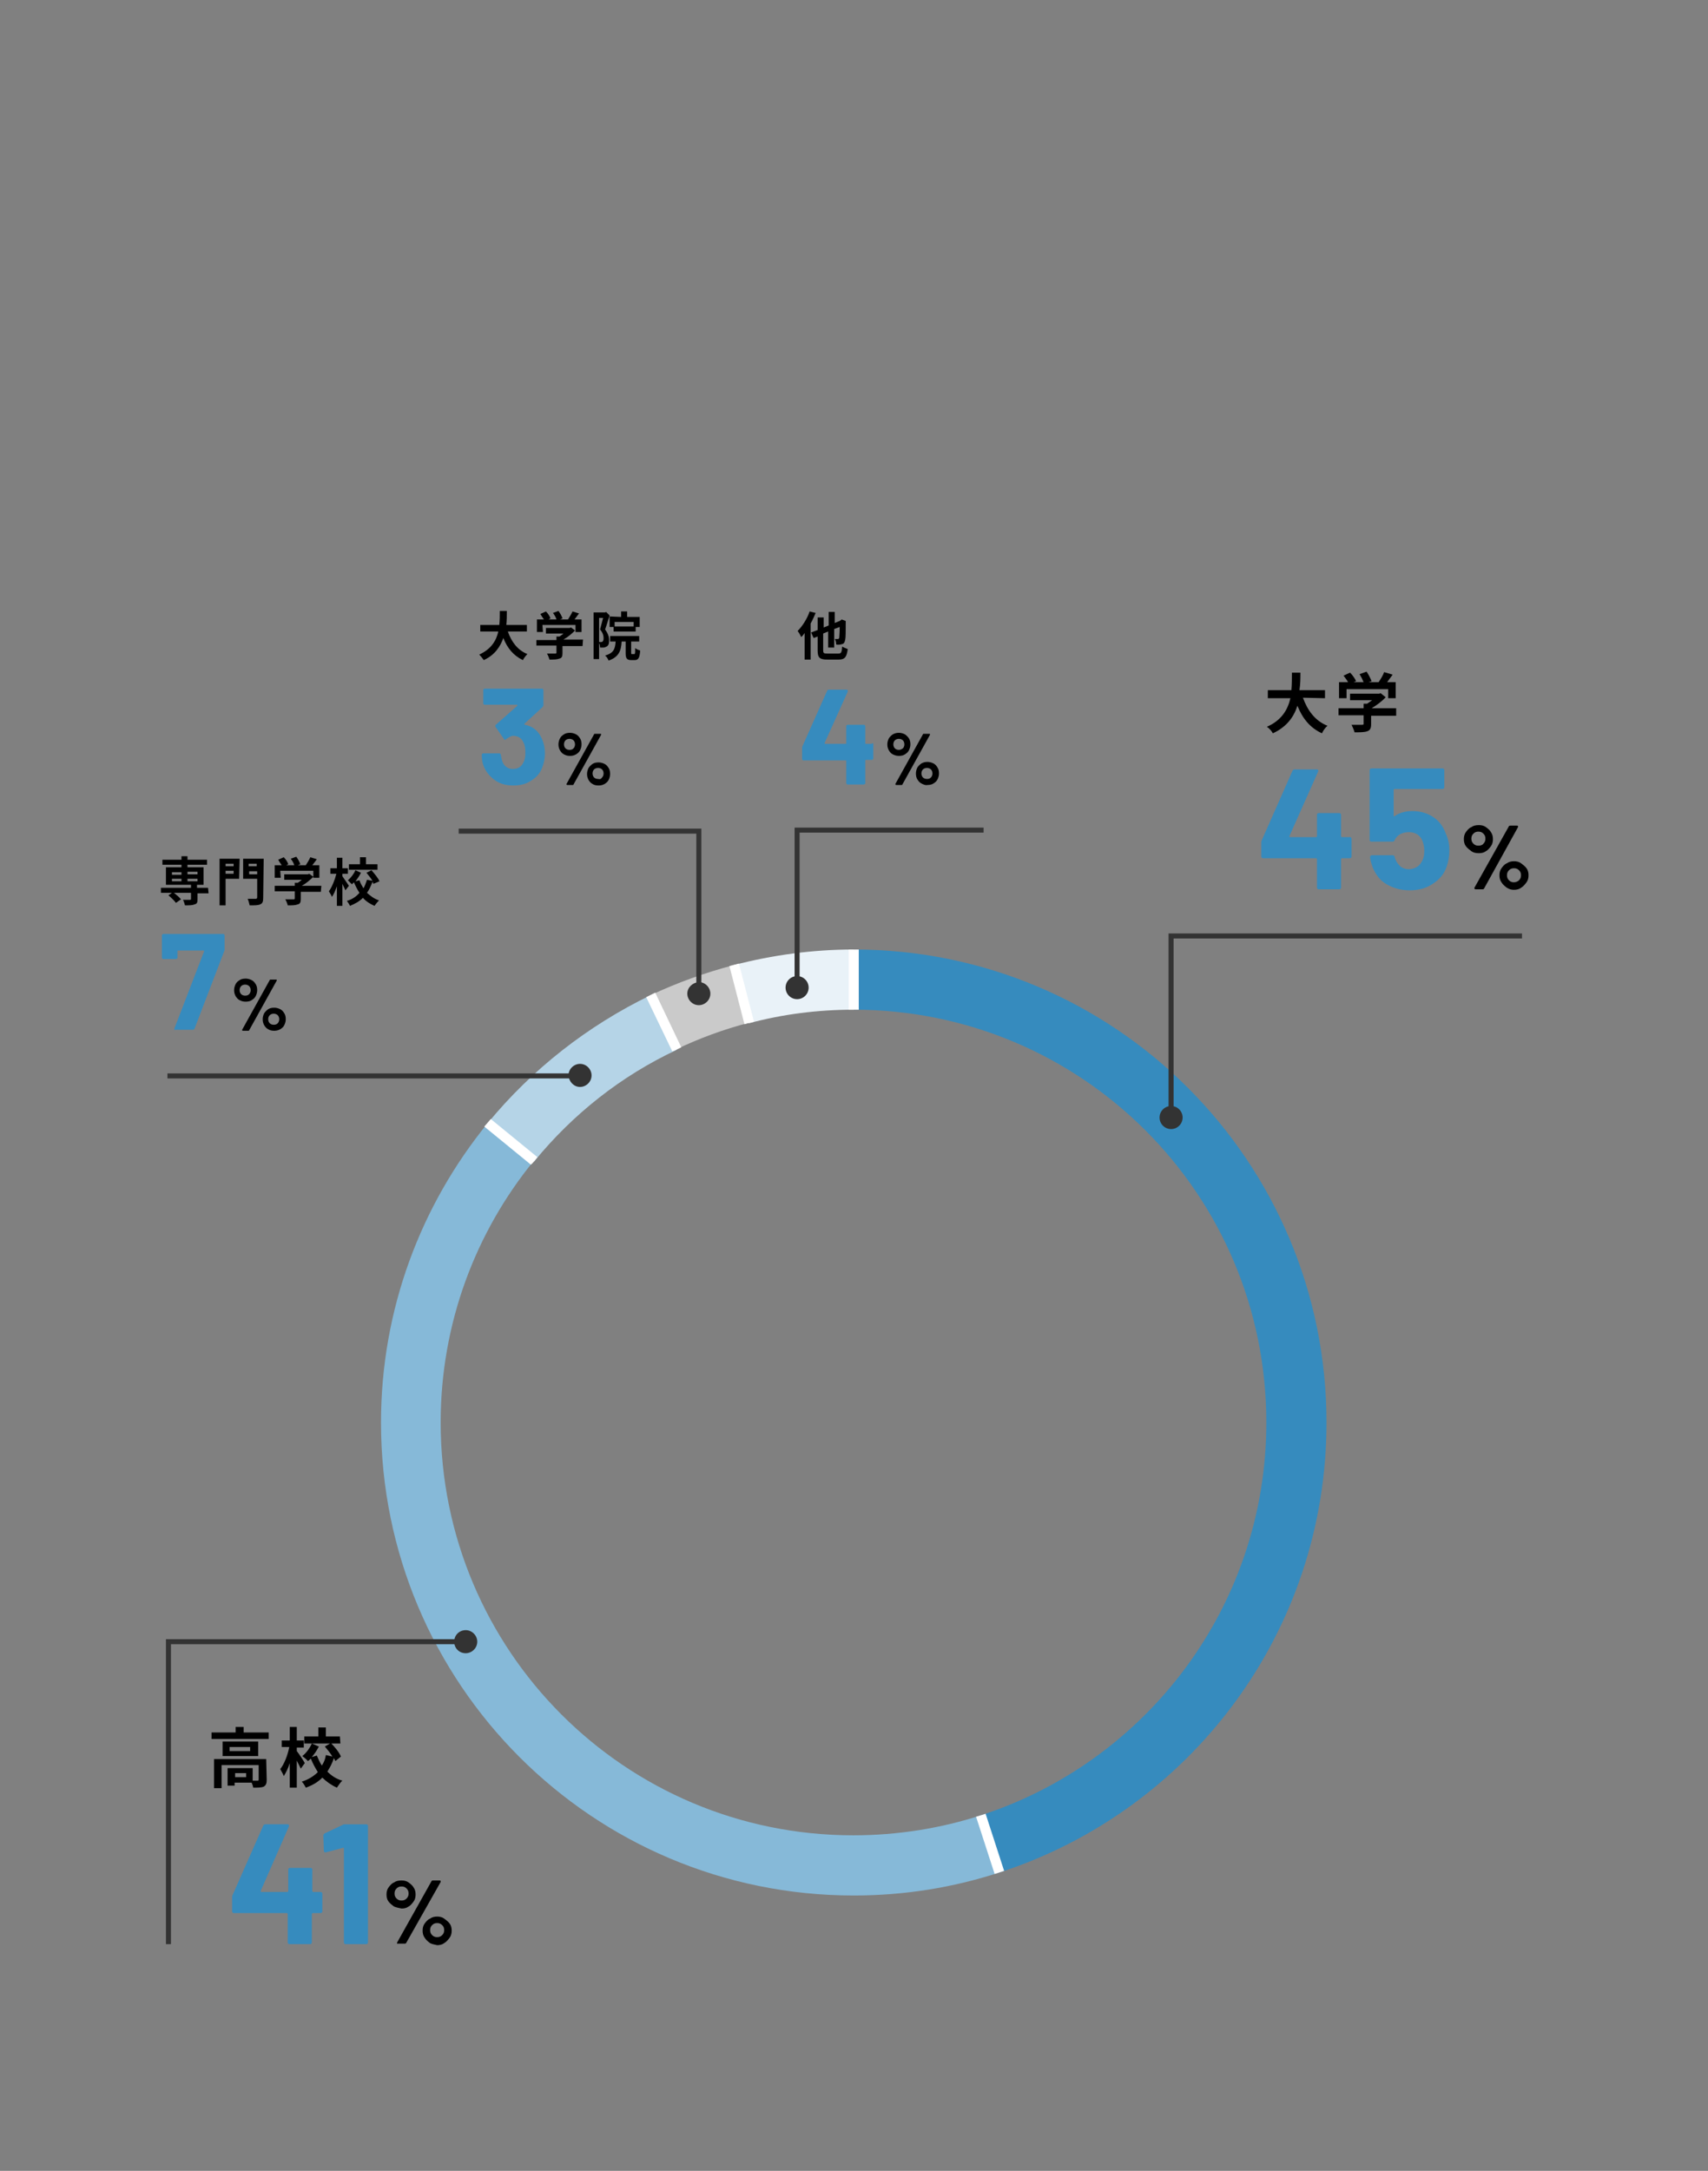 <?xml version="1.0" encoding="utf-8"?>
<!-- Generator: Adobe Illustrator 25.2.1, SVG Export Plug-In . SVG Version: 6.00 Build 0)  -->
<svg version="1.1" id="レイヤー_1" xmlns="http://www.w3.org/2000/svg" xmlns:xlink="http://www.w3.org/1999/xlink" x="0px"
	 y="0px" viewBox="0 0 340.7 432.8" style="enable-background:new 0 0 340.7 432.8;" xml:space="preserve">
<rect x="0" y="0" width="340.7" height="432.8" fill="#808080" stroke="none"/>
<style type="text/css">
	.st0{fill:#368BBE;}
	.st1{fill:#E9F2F8;}
	.st2{fill:#CACACA;}
	.st3{fill:#86B9D8;}
	.st4{fill:#B5D4E7;}
	.st5{fill:#FFFFFF;}
	.st6{fill:none;stroke:#333333;stroke-miterlimit:10;}
	.st7{fill:#333333;}
</style>
<g>
	<path class="st0" d="M170.3,189.3v12c45.5,0,82.3,36.8,82.3,82.3c0,36.6-23.9,67.6-56.9,78.3l3.7,11.4
		c37.9-12.3,65.2-47.8,65.2-89.7C264.6,231.5,222.4,189.3,170.3,189.3z"/>
	<path class="st1" d="M170.3,201.3v-12c-8.2,0-16.2,1.1-23.9,3.1l3,11.6C156.1,202.2,163.1,201.3,170.3,201.3z"/>
	<path class="st2" d="M149.4,203.9l-3-11.5c-5.7,1.5-11.3,3.5-16.6,6l5.1,10.8C139.5,207,144.4,205.2,149.4,203.9z"/>
	<path class="st3" d="M170.2,365.9c-45.5,0-82.3-36.8-82.3-82.3c0-19.8,7-38,18.6-52.2l-9.2-7.5C84,240.2,76,261,76,283.6
		c0,52.1,42.2,94.3,94.3,94.3c10.2,0,19.9-1.6,29.1-4.6l-3.7-11.4C187.7,364.5,179.1,365.9,170.2,365.9z"/>
	<path class="st4" d="M135,209.3l-5.2-10.9c-12.6,6.1-23.7,14.8-32.5,25.5l9.3,7.6C114.3,222.1,123.9,214.5,135,209.3z"/>
	<g>
		<path class="st5" d="M150.4,203.7l-3-11.6l-1.9,0.5l3,11.6C149.1,204,149.7,203.9,150.4,203.7z"/>
		<path class="st5" d="M170.3,201.3c0.3,0,0.7,0,1,0v-12h-2v12C169.6,201.3,170,201.3,170.3,201.3z"/>
		<path class="st5" d="M107.2,230.7l-9.3-7.6l-1.3,1.5l9.3,7.6C106.4,231.8,106.8,231.2,107.2,230.7z"/>
		<path class="st5" d="M194.7,362.2l3.7,11.4l1.9-0.6l-3.7-11.4C196,361.8,195.4,362,194.7,362.2z"/>
		<path class="st5" d="M135.9,208.8l-5.2-10.9l-1.8,0.9l5.2,10.8C134.7,209.4,135.3,209.1,135.9,208.8z"/>
	</g>
</g>
<g>
	<g>
		<g>
			<path d="M259.9,139.1c0.9,2.5,2.4,4.6,4.9,5.6c-0.4,0.3-0.9,1-1.1,1.5c-2.4-1.1-3.9-3-4.9-5.5c-0.7,2.2-2.1,4.2-4.9,5.5
				c-0.2-0.4-0.7-1-1.2-1.3c3-1.3,4.2-3.5,4.7-5.7h-4.5v-1.6h4.7c0.1-1.2,0.1-2.4,0.1-3.5h1.7c0,1.1,0,2.3-0.2,3.5h5.1v1.6
				L259.9,139.1z"/>
			<path d="M278.5,142.7h-5v1.7c0,0.8-0.2,1.2-0.8,1.4c-0.6,0.2-1.4,0.2-2.5,0.2c-0.1-0.4-0.4-1.1-0.6-1.5c0.8,0,1.8,0,2.1,0
				c0.3,0,0.3-0.1,0.3-0.2v-1.7h-5v-1.4h5v-0.9h0.7c0.3-0.2,0.7-0.5,1-0.7h-4.4v-1.3h5.8l0.3-0.1l1,0.8c-0.7,0.8-1.8,1.6-2.8,2.2
				h4.9V142.7z M268.6,139.2h-1.5V136h1.8c-0.2-0.4-0.6-0.9-0.9-1.3l1.3-0.6c0.5,0.5,1,1.2,1.2,1.7L270,136h2
				c-0.2-0.5-0.5-1.1-0.8-1.6l1.4-0.5c0.4,0.6,0.8,1.4,1,1.9L273,136h2c0.4-0.6,0.9-1.4,1.1-2l1.7,0.5c-0.4,0.5-0.7,1-1.1,1.5h1.7
				v3.2h-1.5v-1.8h-8.3L268.6,139.2z"/>
		</g>
	</g>
	<g>
		<g>
			<path class="st0" d="M269.5,167c0.1,0.1,0.1,0.2,0.1,0.3v3.4c0,0.1,0,0.2-0.1,0.3s-0.2,0.1-0.3,0.1h-1.5c-0.1,0-0.2,0.1-0.2,0.2
				v5.6c0,0.1,0,0.2-0.1,0.3s-0.2,0.1-0.3,0.1h-4c-0.1,0-0.2,0-0.3-0.1c-0.1-0.1-0.1-0.2-0.1-0.3v-5.6c0-0.1-0.1-0.2-0.2-0.2H252
				c-0.1,0-0.2,0-0.3-0.1s-0.1-0.2-0.1-0.3V168c0-0.1,0-0.3,0.1-0.5l6.1-13.8c0.1-0.2,0.2-0.3,0.5-0.3h4.3c0.2,0,0.3,0,0.3,0.1
				c0.1,0.1,0.1,0.2,0,0.4l-5.7,12.8v0.1l0.1,0.1h5.2c0.1,0,0.2-0.1,0.2-0.2v-4.2c0-0.1,0-0.2,0.1-0.3s0.2-0.1,0.3-0.1h4
				c0.1,0,0.2,0,0.3,0.1c0.1,0.1,0.1,0.2,0.1,0.3v4.2c0,0.1,0.1,0.2,0.2,0.2h1.5C269.3,166.8,269.4,166.9,269.5,167z"/>
			<path class="st0" d="M289.1,169.6c0,1.2-0.2,2.2-0.5,3.1c-0.5,1.5-1.4,2.6-2.8,3.5c-1.3,0.9-2.9,1.3-4.6,1.3s-3.2-0.4-4.6-1.2
				s-2.2-2-2.8-3.4c-0.2-0.6-0.4-1.2-0.5-1.9v-0.1c0-0.2,0.1-0.4,0.4-0.4h4.1c0.2,0,0.4,0.1,0.4,0.4c0,0.1,0.1,0.2,0.1,0.3
				s0.1,0.2,0.1,0.2c0.2,0.6,0.6,1,1,1.4c0.5,0.3,1,0.5,1.6,0.5s1.2-0.2,1.7-0.5s0.8-0.8,1.1-1.4c0.2-0.5,0.3-1,0.3-1.8
				c0-0.7-0.1-1.2-0.3-1.8c-0.2-0.6-0.5-1-1-1.4c-0.5-0.3-1-0.5-1.7-0.5c-0.6,0-1.2,0.1-1.8,0.4c-0.5,0.3-0.9,0.7-1.1,1.2
				c-0.1,0.2-0.2,0.3-0.4,0.3h-4.2c-0.1,0-0.2,0-0.3-0.1c-0.1-0.1-0.1-0.2-0.1-0.3v-13.8c0-0.1,0-0.2,0.1-0.3s0.2-0.1,0.3-0.1h14.1
				c0.1,0,0.2,0,0.3,0.1c0.1,0.1,0.1,0.2,0.1,0.3v3.3c0,0.1,0,0.2-0.1,0.3s-0.2,0.1-0.3,0.1h-9.5c-0.1,0-0.2,0.1-0.2,0.2v5.1
				c0,0.2,0.1,0.2,0.2,0.1c1-0.7,2.2-1,3.5-1c1.6,0,3,0.4,4.2,1.2s2,1.9,2.5,3.3C289,167.5,289.1,168.5,289.1,169.6z"/>
			<path d="M293.5,169.7c-0.4-0.3-0.8-0.6-1.1-1c-0.3-0.4-0.4-0.9-0.4-1.4s0.1-1,0.4-1.4s0.6-0.8,1.1-1c0.4-0.3,0.9-0.4,1.5-0.4
				c0.5,0,1,0.1,1.4,0.4c0.4,0.3,0.8,0.6,1,1c0.3,0.4,0.4,0.9,0.4,1.4s-0.1,1-0.4,1.4s-0.6,0.8-1,1c-0.4,0.3-0.9,0.4-1.4,0.4
				C294.4,170.1,293.9,170,293.5,169.7z M295.9,168.2c0.3-0.3,0.4-0.6,0.4-1s-0.1-0.7-0.4-1s-0.6-0.4-1-0.4s-0.7,0.1-1,0.4
				c-0.3,0.3-0.4,0.6-0.4,1s0.1,0.7,0.4,1s0.6,0.4,1,0.4C295.3,168.6,295.7,168.5,295.9,168.2z M294.1,177.2c0,0,0-0.1,0-0.2
				l6.9-12.3c0.1-0.1,0.2-0.1,0.3-0.1h1.3c0.1,0,0.1,0,0.2,0.1c0,0,0,0.1,0,0.2l-6.8,12.3c-0.1,0.1-0.2,0.1-0.3,0.1h-1.4
				C294.2,177.2,294.1,177.2,294.1,177.2z M300.6,177c-0.4-0.3-0.8-0.6-1.1-1.1c-0.3-0.4-0.4-0.9-0.4-1.4s0.1-1,0.4-1.4
				s0.6-0.8,1.1-1c0.4-0.3,0.9-0.4,1.4-0.4s1,0.1,1.4,0.4c0.4,0.3,0.8,0.6,1.1,1c0.3,0.4,0.4,0.9,0.4,1.4s-0.1,1-0.4,1.4
				s-0.6,0.8-1.1,1.1c-0.4,0.3-0.9,0.4-1.4,0.4S301.1,177.3,300.6,177z M303,175.5c0.3-0.3,0.4-0.6,0.4-1s-0.1-0.7-0.4-1
				s-0.6-0.4-1-0.4s-0.7,0.1-1,0.4s-0.4,0.6-0.4,1s0.1,0.7,0.4,1s0.6,0.4,1,0.4S302.8,175.7,303,175.5z"/>
		</g>
	</g>
</g>
<g>
	<g>
		<polyline class="st6" points="303.6,186.6 233.6,186.6 233.6,222.9 		"/>
		<g>
			<circle class="st7" cx="233.6" cy="222.8" r="2.3"/>
		</g>
	</g>
</g>
<g>
	<g>
		<g>
			<path d="M53.6,345.4v1.3H42.2v-1.3H47v-1.1h1.6v1.1H53.6z M53.2,354.8c0,0.7-0.1,1.1-0.6,1.4c-0.5,0.2-1.2,0.2-2.1,0.2
				c0-0.3-0.2-0.7-0.3-1h-3.4v0.6h-1.4v-3.5h5v2.5c0.4,0,0.8,0,1,0s0.2-0.1,0.2-0.2v-2.9h-7.4v4.6h-1.5v-5.8h10.4L53.2,354.8z
				 M51.5,347.2v2.9h-7.1v-2.9H51.5z M49.9,348.3h-4.1v0.8h4.1V348.3z M49.1,353.5h-2.2v0.8h2.2V353.5z"/>
			<path d="M60,352.6c-0.2-0.4-0.5-1-0.8-1.6v5.4h-1.4v-4.9c-0.3,1-0.8,2-1.2,2.6c-0.1-0.4-0.5-1-0.7-1.4c0.8-1,1.5-2.8,1.8-4.4
				h-1.5V347h1.6v-2.7h1.4v2.7h1.4v1.4h-1.4v0.7c0.4,0.5,1.4,2,1.6,2.4L60,352.6z M66.9,351.1c-0.1-0.2-0.2-0.4-0.3-0.6
				c-0.3,1-0.8,1.9-1.3,2.7c0.8,0.8,1.8,1.5,3,1.8c-0.4,0.3-0.8,1-1.1,1.4c-1.1-0.5-2.1-1.2-2.9-2c-0.9,0.9-1.9,1.5-3.3,2
				c-0.2-0.4-0.5-0.9-0.8-1.2c1.3-0.4,2.4-1.1,3.2-1.9c-0.5-0.8-1-1.7-1.4-2.7c-0.2,0.2-0.4,0.4-0.6,0.5c-0.2-0.3-0.7-0.7-1.1-1
				c0.8-0.6,1.5-1.6,1.9-2.5l1.4,0.6c-0.4,0.8-0.9,1.5-1.4,2.1l1-0.3c0.3,0.7,0.6,1.4,1,2c0.4-0.6,0.7-1.3,0.8-2.1l1.3,0.3
				c-0.4-0.7-1-1.4-1.5-2l1.2-0.7c0.8,0.8,1.7,1.9,2,2.7L66.9,351.1z M67.9,347.6h-7.2v-1.4h2.8v-1.8H65v1.8h2.8L67.9,347.6z"/>
		</g>
	</g>
	<g>
		<g>
			<path class="st0" d="M64.2,377.3c0.1,0.1,0.1,0.2,0.1,0.3v3.4c0,0.1,0,0.2-0.1,0.3c-0.1,0.1-0.2,0.1-0.3,0.1h-1.5
				c-0.1,0-0.2,0.1-0.2,0.2v5.6c0,0.1,0,0.2-0.1,0.3c-0.1,0.1-0.2,0.1-0.3,0.1h-4c-0.1,0-0.2,0-0.3-0.1s-0.1-0.2-0.1-0.3v-5.6
				c0-0.1-0.1-0.2-0.2-0.2H46.7c-0.1,0-0.2,0-0.3-0.1s-0.1-0.2-0.1-0.3v-2.7c0-0.1,0-0.3,0.1-0.5l6.1-13.8c0.1-0.2,0.2-0.3,0.5-0.3
				h4.3c0.2,0,0.3,0,0.3,0.1s0.1,0.2,0,0.4L52,377v0.1l0.1,0.1h5.2c0.1,0,0.2-0.1,0.2-0.2v-4.2c0-0.1,0-0.2,0.1-0.3
				c0.1-0.1,0.2-0.1,0.3-0.1h4c0.1,0,0.2,0,0.3,0.1s0.1,0.2,0.1,0.3v4.2c0,0.1,0.1,0.2,0.2,0.2H64C64,377.2,64.1,377.2,64.2,377.3z"
				/>
			<path class="st0" d="M68.9,363.7H73c0.1,0,0.2,0,0.3,0.1c0.1,0.1,0.1,0.2,0.1,0.3v23.1c0,0.1,0,0.2-0.1,0.3
				c-0.1,0.1-0.2,0.1-0.3,0.1h-4c-0.1,0-0.2,0-0.3-0.1c-0.1-0.1-0.1-0.2-0.1-0.3v-18.7c0,0,0-0.1-0.1-0.1c0,0-0.1-0.1-0.1,0
				l-3.4,0.9h-0.1c-0.2,0-0.3-0.1-0.3-0.4l-0.1-2.9c0-0.2,0.1-0.4,0.3-0.5l3.6-1.7C68.5,363.7,68.7,363.7,68.9,363.7z"/>
			<path d="M78.6,380.1c-0.4-0.3-0.8-0.6-1.1-1s-0.4-0.9-0.4-1.4s0.1-1,0.4-1.4s0.6-0.8,1.1-1c0.4-0.3,0.9-0.4,1.5-0.4
				c0.5,0,1,0.1,1.4,0.4s0.8,0.6,1,1c0.3,0.4,0.4,0.9,0.4,1.4s-0.1,1-0.4,1.4s-0.6,0.8-1,1c-0.4,0.3-0.9,0.4-1.4,0.4
				C79.6,380.4,79.1,380.3,78.6,380.1z M81.1,378.5c0.3-0.3,0.4-0.6,0.4-1s-0.1-0.7-0.4-1s-0.6-0.4-1-0.4s-0.7,0.1-1,0.4
				s-0.4,0.6-0.4,1s0.1,0.7,0.4,1s0.6,0.4,1,0.4S80.8,378.8,81.1,378.5z M79.2,387.5c0,0,0-0.1,0-0.2l6.9-12.3
				c0.1-0.1,0.2-0.1,0.3-0.1h1.3c0.1,0,0.1,0,0.2,0.1c0,0,0,0.1,0,0.2L81,387.4c-0.1,0.1-0.2,0.1-0.3,0.1H79.2
				C79.3,387.6,79.3,387.6,79.2,387.5z M85.8,387.4c-0.4-0.3-0.8-0.6-1.1-1.1c-0.3-0.4-0.4-0.9-0.4-1.4s0.1-1,0.4-1.4s0.6-0.8,1.1-1
				c0.4-0.3,0.9-0.4,1.4-0.4s1,0.1,1.4,0.4s0.8,0.6,1.1,1c0.3,0.4,0.4,0.9,0.4,1.4s-0.1,1-0.4,1.4s-0.6,0.8-1.1,1.1
				c-0.4,0.3-0.9,0.4-1.4,0.4C86.7,387.7,86.2,387.6,85.8,387.4z M88.2,385.8c0.3-0.3,0.4-0.6,0.4-1s-0.1-0.7-0.4-1s-0.6-0.4-1-0.4
				s-0.7,0.1-1,0.4s-0.4,0.6-0.4,1s0.1,0.7,0.4,1s0.6,0.4,1,0.4C87.6,386.2,87.9,386.1,88.2,385.8z"/>
		</g>
	</g>
</g>
<g>
	<g>
		<polyline class="st6" points="33.6,387.6 33.6,327.3 93,327.3 		"/>
		<g>
			<path class="st7" d="M92.9,329.6c1.2,0,2.3-1,2.3-2.3c0-1.2-1-2.3-2.3-2.3s-2.3,1-2.3,2.3S91.6,329.6,92.9,329.6z"/>
		</g>
	</g>
</g>
<g>
	<g>
		<g>
			<path d="M41.6,178.1h-2.2v1.2c0,0.6-0.1,0.9-0.6,1c-0.4,0.2-1.1,0.2-1.9,0.2c-0.1-0.3-0.2-0.8-0.4-1.1c0.6,0,1.2,0,1.4,0
				s0.2-0.1,0.2-0.2V178h-3.4c0.5,0.4,1.1,0.9,1.4,1.3l-1,0.7c-0.3-0.4-0.9-1-1.5-1.5l0.7-0.5h-2.2v-1h6v-0.6h-5v-3.5h3.1v-0.5h-3.8
				v-1h3.8v-0.7h1.2v0.7h3.9v1h-3.9v0.5h3.2v3.5h-1.3v0.6h2.2L41.6,178.1z M34.3,174.4h1.9v-0.5h-1.9V174.4z M34.3,175.7h1.9v-0.5
				h-1.9V175.7z M37.4,173.8v0.5h2v-0.5H37.4z M39.4,175.2h-2v0.5h2V175.2z"/>
			<path d="M47.7,175.2H45v5.3h-1.2v-9.3h4L47.7,175.2z M45,172.2v0.5h1.6v-0.5H45z M46.6,174.2v-0.6H45v0.6H46.6z M52.5,179
				c0,0.7-0.1,1.1-0.6,1.3c-0.4,0.2-1.1,0.2-2.1,0.2c-0.1-0.4-0.2-0.9-0.4-1.3c0.7,0,1.4,0,1.6,0s0.3-0.1,0.3-0.3v-3.7h-2.8v-4h4.1
				L52.5,179z M49.6,172.2v0.5h1.6v-0.5H49.6z M51.3,174.3v-0.6h-1.6v0.6H51.3z"/>
			<path d="M64,177.8h-4v1.4c0,0.6-0.1,1-0.6,1.1c-0.5,0.2-1.1,0.2-2,0.2c-0.1-0.4-0.3-0.9-0.5-1.2c0.7,0,1.4,0,1.6,0
				c0.2,0,0.3,0,0.3-0.2v-1.4h-4v-1.1h4V176h0.6c0.3-0.2,0.6-0.4,0.8-0.6h-3.5v-1.1h4.7l0.3-0.1l0.8,0.6c-0.6,0.6-1.4,1.3-2.3,1.8
				h3.9L64,177.8z M56,175h-1.2v-2.5h1.4c-0.2-0.3-0.5-0.7-0.7-1.1l1.1-0.5c0.4,0.4,0.8,1,0.9,1.4l-0.4,0.2h1.6
				c-0.1-0.4-0.4-0.9-0.7-1.3l1.1-0.4c0.3,0.4,0.7,1.1,0.8,1.5l-0.5,0.2H61c0.3-0.5,0.7-1.1,0.9-1.6l1.3,0.4
				c-0.3,0.4-0.6,0.8-0.9,1.2h1.4v2.5h-1.2v-1.4h-6.6L56,175z"/>
			<path d="M68.9,177.5c-0.1-0.3-0.4-0.8-0.6-1.3v4.4h-1.1v-3.9c-0.3,0.8-0.6,1.6-1,2.1c-0.1-0.3-0.4-0.8-0.6-1.1
				c0.6-0.8,1.2-2.3,1.5-3.5h-1.2v-1.1h1.3V171h1.1v2.1h1.1v1.1h-1.1v0.5c0.3,0.4,1.1,1.6,1.3,1.9L68.9,177.5z M74.5,176.2
				c-0.1-0.1-0.1-0.3-0.2-0.4c-0.3,0.8-0.6,1.5-1.1,2.2c0.7,0.6,1.4,1.2,2.4,1.5c-0.3,0.3-0.7,0.8-0.9,1.1c-0.9-0.4-1.7-0.9-2.3-1.6
				c-0.7,0.7-1.6,1.2-2.6,1.6c-0.1-0.3-0.4-0.7-0.6-1c1.1-0.3,1.9-0.9,2.5-1.6c-0.4-0.6-0.8-1.4-1.1-2.1c-0.1,0.1-0.3,0.3-0.4,0.4
				c-0.2-0.2-0.6-0.6-0.8-0.8c0.6-0.5,1.2-1.3,1.5-2L72,174c-0.3,0.6-0.7,1.2-1.1,1.7l0.8-0.2c0.2,0.6,0.5,1.1,0.8,1.6
				c0.3-0.5,0.5-1.1,0.7-1.7l1.1,0.2c-0.3-0.5-0.8-1.1-1.2-1.6l1-0.5c0.6,0.7,1.3,1.5,1.6,2.2L74.5,176.2z M75.3,173.4h-5.7v-1.1
				h2.2v-1.4H73v1.4h2.3V173.4z"/>
		</g>
	</g>
	<g>
		<g>
			<path class="st0" d="M34.8,205l5.9-15.3c0-0.1,0-0.2-0.1-0.2h-5.1c-0.1,0-0.1,0-0.1,0.1v1.3c0,0.1,0,0.2-0.1,0.2
				s-0.1,0.1-0.2,0.1h-2.5c-0.1,0-0.2,0-0.2-0.1c-0.1-0.1-0.1-0.1-0.1-0.2v-4.4c0-0.1,0-0.2,0.1-0.2c0.1-0.1,0.1-0.1,0.2-0.1h11.9
				c0.1,0,0.2,0,0.2,0.1c0.1,0.1,0.1,0.1,0.1,0.2v2.8c0,0.1,0,0.2-0.1,0.4l-5.9,15.4c-0.1,0.2-0.2,0.2-0.4,0.2H35
				C34.8,205.4,34.7,205.3,34.8,205z"/>
			<path d="M47.8,199.4c-0.4-0.2-0.6-0.5-0.8-0.8c-0.2-0.4-0.3-0.7-0.3-1.2c0-0.4,0.1-0.8,0.3-1.2s0.5-0.6,0.8-0.8s0.7-0.3,1.2-0.3
				c0.4,0,0.8,0.1,1.2,0.3s0.6,0.5,0.8,0.8s0.3,0.7,0.3,1.2c0,0.4-0.1,0.8-0.3,1.2s-0.5,0.6-0.8,0.8s-0.7,0.3-1.2,0.3
				S48.2,199.6,47.8,199.4z M49.7,198.2c0.2-0.2,0.3-0.5,0.3-0.8s-0.1-0.6-0.3-0.8s-0.5-0.3-0.8-0.3s-0.6,0.1-0.8,0.3
				s-0.3,0.5-0.3,0.8s0.1,0.6,0.3,0.8s0.5,0.3,0.8,0.3C49.3,198.5,49.5,198.4,49.7,198.2z M48.3,205.4v-0.1l5.5-9.9
				c0-0.1,0.1-0.1,0.2-0.1h1.1c0.1,0,0.1,0,0.1,0.1v0.1l-5.5,9.9c0,0.1-0.1,0.1-0.2,0.1h-1.1C48.3,205.4,48.3,205.4,48.3,205.4z
				 M53.5,205.2c-0.4-0.2-0.6-0.5-0.8-0.8c-0.2-0.4-0.3-0.7-0.3-1.2c0-0.4,0.1-0.8,0.3-1.2c0.2-0.3,0.5-0.6,0.8-0.8s0.7-0.3,1.2-0.3
				c0.4,0,0.8,0.1,1.2,0.3s0.6,0.5,0.8,0.8s0.3,0.7,0.3,1.2c0,0.4-0.1,0.8-0.3,1.2s-0.5,0.6-0.8,0.8c-0.4,0.2-0.7,0.3-1.2,0.3
				S53.8,205.4,53.5,205.2z M55.4,204c0.2-0.2,0.3-0.5,0.3-0.8s-0.1-0.6-0.3-0.8s-0.5-0.3-0.8-0.3s-0.6,0.1-0.8,0.3
				s-0.3,0.5-0.3,0.8s0.1,0.6,0.3,0.8s0.5,0.3,0.8,0.3C55,204.3,55.2,204.2,55.4,204z"/>
		</g>
	</g>
</g>
<g>
	<g>
		<line class="st6" x1="33.4" y1="214.5" x2="115.8" y2="214.5"/>
		<g>
			<path class="st7" d="M115.7,216.7c1.2,0,2.3-1,2.3-2.3c0-1.2-1-2.3-2.3-2.3c-1.2,0-2.3,1-2.3,2.3
				C113.5,215.7,114.5,216.7,115.7,216.7z"/>
		</g>
	</g>
</g>
<g>
	<g>
		<g>
			<path d="M162.7,122.2c-0.3,0.7-0.6,1.4-1,2.1v7.2h-1.2v-5.3c-0.2,0.3-0.4,0.6-0.7,0.8c-0.1-0.3-0.5-1-0.7-1.2
				c0.9-0.9,1.9-2.4,2.4-3.9L162.7,122.2z M167.2,130.3c0.6,0,0.7-0.2,0.8-1.4c0.3,0.2,0.8,0.4,1.1,0.5c-0.2,1.5-0.5,2.1-1.8,2.1
				H165c-1.5,0-1.9-0.4-1.9-1.8v-2.8l-0.8,0.3l-0.5-1.1l1.3-0.5v-2.5h1.2v2l1-0.4V122h1.2v2.2l1-0.4l0.4-0.3l0.8,0.3v0.2
				c0,1.8,0,3.1-0.1,3.5c-0.1,0.5-0.2,0.8-0.6,0.9c-0.3,0.1-0.8,0.2-1.2,0.1c0-0.3-0.1-0.9-0.3-1.1c0.2,0,0.5,0,0.6,0s0.2,0,0.3-0.2
				c0-0.2,0.1-0.9,0.1-2.2l-1.1,0.4v3.7h-1.2v-3.2l-1,0.4v3.3c0,0.6,0.1,0.7,0.8,0.7H167.2z"/>
		</g>
	</g>
	<g>
		<g>
			<path class="st0" d="M174.1,148.2c0.1,0.1,0.1,0.1,0.1,0.2v2.8c0,0.1,0,0.2-0.1,0.2c-0.1,0.1-0.1,0.1-0.2,0.1h-1.2
				c-0.1,0-0.1,0-0.1,0.1v4.5c0,0.1,0,0.2-0.1,0.2c-0.1,0.1-0.1,0.1-0.2,0.1h-3.2c-0.1,0-0.2,0-0.2-0.1c-0.1-0.1-0.1-0.1-0.1-0.2
				v-4.4c0-0.1,0-0.1-0.1-0.1h-8.4c-0.1,0-0.2,0-0.2-0.1c-0.1-0.1-0.1-0.1-0.1-0.2v-2.2c0-0.1,0-0.2,0.1-0.4l4.9-11
				c0.1-0.2,0.2-0.2,0.4-0.2h3.4c0.1,0,0.2,0,0.3,0.1c0,0.1,0,0.2,0,0.3l-4.6,10.2v0.1c0,0,0,0.1,0.1,0.1h4.1c0.1,0,0.1,0,0.1-0.1
				v-3.4c0-0.1,0-0.2,0.1-0.2c0.1-0.1,0.1-0.1,0.2-0.1h3.2c0.1,0,0.2,0,0.2,0.1c0.1,0.1,0.1,0.1,0.1,0.2v3.4c0,0.1,0,0.1,0.1,0.1
				h1.2C174,148.1,174.1,148.1,174.1,148.2z"/>
			<path d="M178.1,150.4c-0.4-0.2-0.6-0.5-0.8-0.8c-0.2-0.4-0.3-0.7-0.3-1.2c0-0.4,0.1-0.8,0.3-1.2c0.2-0.3,0.5-0.6,0.8-0.8
				c0.4-0.2,0.7-0.3,1.2-0.3c0.4,0,0.8,0.1,1.2,0.3c0.3,0.2,0.6,0.5,0.8,0.8s0.3,0.7,0.3,1.2c0,0.4-0.1,0.8-0.3,1.2
				s-0.5,0.6-0.8,0.8s-0.7,0.3-1.2,0.3C178.9,150.7,178.5,150.6,178.1,150.4z M180.1,149.2c0.2-0.2,0.3-0.5,0.3-0.8
				s-0.1-0.6-0.3-0.8s-0.5-0.3-0.8-0.3s-0.6,0.1-0.8,0.3s-0.3,0.5-0.3,0.8s0.1,0.6,0.3,0.8s0.5,0.3,0.8,0.3S179.8,149.4,180.1,149.2
				z M178.6,156.4v-0.1l5.5-9.9c0-0.1,0.1-0.1,0.2-0.1h1.1c0.1,0,0.1,0,0.1,0.1v0.1l-5.5,9.9c0,0.1-0.1,0.1-0.2,0.1h-1.1
				C178.7,156.4,178.6,156.4,178.6,156.4z M183.8,156.2c-0.4-0.2-0.6-0.5-0.8-0.8s-0.3-0.7-0.3-1.2c0-0.4,0.1-0.8,0.3-1.2
				c0.2-0.3,0.5-0.6,0.8-0.8c0.4-0.2,0.7-0.3,1.2-0.3c0.4,0,0.8,0.1,1.2,0.3s0.6,0.5,0.8,0.8s0.3,0.7,0.3,1.2c0,0.4-0.1,0.8-0.3,1.2
				s-0.5,0.6-0.8,0.8s-0.7,0.3-1.2,0.3C184.6,156.6,184.2,156.4,183.8,156.2z M185.7,155c0.2-0.2,0.3-0.5,0.3-0.8s-0.1-0.6-0.3-0.8
				s-0.5-0.3-0.8-0.3s-0.6,0.1-0.8,0.3s-0.3,0.5-0.3,0.8s0.1,0.6,0.3,0.8s0.5,0.3,0.8,0.3C185.3,155.3,185.5,155.2,185.7,155z"/>
		</g>
	</g>
</g>
<g>
	<g>
		<g>
			<g>
				<path d="M101.3,125.9c0.7,2,1.9,3.7,3.9,4.5c-0.3,0.3-0.7,0.8-0.9,1.2c-1.9-0.9-3.1-2.4-3.9-4.4c-0.6,1.7-1.7,3.4-3.9,4.4
					c-0.2-0.3-0.6-0.8-0.9-1.1c2.4-1.1,3.4-2.8,3.8-4.6h-3.6v-1.3h3.8c0.1-1,0.1-1.9,0.1-2.8h1.4c0,0.9,0,1.8-0.1,2.8h4.1v1.3
					L101.3,125.9z"/>
				<path d="M116.2,128.8h-4v1.4c0,0.6-0.1,1-0.6,1.1c-0.5,0.2-1.1,0.2-2,0.2c-0.1-0.4-0.3-0.9-0.5-1.2c0.7,0,1.4,0,1.6,0
					s0.3,0,0.3-0.2v-1.4h-4v-1.1h4v-0.7h0.6c0.3-0.2,0.6-0.4,0.8-0.6h-3.5v-1.1h4.7l0.3-0.1l0.8,0.6c-0.6,0.6-1.4,1.3-2.3,1.8h3.9
					L116.2,128.8z M108.3,126h-1.2v-2.5h1.4c-0.2-0.3-0.5-0.7-0.7-1.1l1.1-0.5c0.4,0.4,0.8,1,0.9,1.4l-0.4,0.2h1.6
					c-0.1-0.4-0.4-0.9-0.7-1.3l1.1-0.4c0.3,0.4,0.7,1.1,0.8,1.5l-0.5,0.2h1.6c0.3-0.5,0.7-1.1,0.9-1.6l1.3,0.4
					c-0.3,0.4-0.6,0.8-0.9,1.2h1.4v2.5h-1.2v-1.4h-6.6L108.3,126z"/>
				<path d="M121.6,122.7c-0.3,0.9-0.6,2-0.9,2.8c0.6,0.8,0.8,1.5,0.8,2.1c0,0.7-0.1,1.1-0.5,1.3c-0.2,0.1-0.4,0.2-0.6,0.2
					s-0.4,0-0.7,0c0-0.3-0.1-0.8-0.3-1.1c0.2,0,0.3,0,0.5,0c0.1,0,0.2,0,0.3-0.1c0.1-0.1,0.2-0.3,0.2-0.6c0-0.5-0.1-1.1-0.7-1.8
					c0.2-0.7,0.4-1.6,0.6-2.3h-0.8v8.2h-1.1v-9.3h2.3l0.2-0.1L121.6,122.7z M126.5,130.4c0.2,0,0.2-0.2,0.2-1.2
					c0.2,0.2,0.7,0.4,1,0.5c-0.1,1.5-0.4,1.9-1.1,1.9h-0.7c-0.9,0-1.1-0.4-1.1-1.4v-2.3H124c-0.1,1.9-0.6,3.1-2.6,3.8
					c-0.1-0.3-0.4-0.8-0.7-1c1.7-0.5,2-1.3,2.1-2.8h-1.1v-1.1h5.8v1.1h-1.6v2.2c0,0.3,0,0.3,0.2,0.3H126.5z M123.9,123v-1.1h1.2v1.1
					h2.5v2h-0.8v0.9h-4.4V125h-0.8v-2.1L123.9,123z M126.4,124h-3.8v0.9h3.8V124z"/>
			</g>
		</g>
		<g>
			<g>
				<path class="st0" d="M108.7,150.2c0,1-0.2,1.9-0.5,2.7c-0.4,1.2-1.2,2.1-2.2,2.7c-1,0.7-2.2,1-3.6,1s-2.6-0.3-3.6-1
					s-1.8-1.6-2.3-2.8c-0.3-0.7-0.4-1.5-0.4-2.3c0-0.2,0.1-0.3,0.3-0.3h3.2c0.2,0,0.3,0.1,0.3,0.3c0.1,0.6,0.2,1,0.3,1.3
					c0.2,0.5,0.4,0.8,0.8,1.1s0.8,0.4,1.3,0.4c1,0,1.7-0.4,2.1-1.3c0.3-0.5,0.4-1.2,0.4-1.9c0-0.9-0.1-1.6-0.4-2.1
					c-0.4-0.9-1.1-1.3-2.1-1.3c-0.2,0-0.4,0.1-0.6,0.2c-0.2,0.1-0.5,0.3-0.8,0.5c-0.1,0.1-0.1,0.1-0.2,0.1s-0.2-0.1-0.2-0.2
					l-1.6-2.3c0-0.1-0.1-0.1-0.1-0.2c0-0.1,0-0.2,0.1-0.3l4.3-3.8v-0.1c0,0,0-0.1-0.1-0.1h-6.4c-0.1,0-0.2,0-0.2-0.1
					c-0.1-0.1-0.1-0.1-0.1-0.2v-2.6c0-0.1,0-0.2,0.1-0.2c0.1-0.1,0.1-0.1,0.2-0.1h11.4c0.1,0,0.2,0,0.2,0.1c0.1,0.1,0.1,0.1,0.1,0.2
					v3c0,0.1-0.1,0.3-0.2,0.4l-3.6,3.3v0.1l0.1,0.1c1.6,0.3,2.7,1.2,3.4,2.8C108.5,148.2,108.7,149.1,108.7,150.2z"/>
				<path d="M112.5,150.4c-0.4-0.2-0.6-0.5-0.8-0.8c-0.2-0.4-0.3-0.7-0.3-1.2c0-0.4,0.1-0.8,0.3-1.2s0.5-0.6,0.8-0.8
					s0.7-0.3,1.2-0.3c0.4,0,0.8,0.1,1.2,0.3c0.4,0.2,0.6,0.5,0.8,0.8s0.3,0.7,0.3,1.2c0,0.4-0.1,0.8-0.3,1.2
					c-0.2,0.4-0.5,0.6-0.8,0.8c-0.4,0.2-0.7,0.3-1.2,0.3S112.9,150.6,112.5,150.4z M114.4,149.2c0.2-0.2,0.3-0.5,0.3-0.8
					s-0.1-0.6-0.3-0.8c-0.2-0.2-0.5-0.3-0.8-0.3s-0.6,0.1-0.8,0.3c-0.2,0.2-0.3,0.5-0.3,0.8s0.1,0.6,0.3,0.8
					c0.2,0.2,0.5,0.3,0.8,0.3C114,149.5,114.2,149.4,114.4,149.2z M113,156.4v-0.1l5.5-9.9c0-0.1,0.1-0.1,0.2-0.1h1.1
					c0.1,0,0.1,0,0.1,0.1v0.1l-5.5,9.9c0,0.1-0.1,0.1-0.2,0.1h-1.1C113,156.4,113,156.4,113,156.4z M118.2,156.3
					c-0.4-0.2-0.6-0.5-0.8-0.8c-0.2-0.4-0.3-0.7-0.3-1.2c0-0.4,0.1-0.8,0.3-1.2c0.2-0.3,0.5-0.6,0.8-0.8s0.7-0.3,1.2-0.3
					c0.4,0,0.8,0.1,1.2,0.3c0.4,0.2,0.6,0.5,0.8,0.8c0.2,0.3,0.3,0.7,0.3,1.2c0,0.4-0.1,0.8-0.3,1.2c-0.2,0.4-0.5,0.6-0.8,0.8
					c-0.4,0.2-0.7,0.3-1.2,0.3C118.9,156.6,118.5,156.5,118.2,156.3z M120.1,155c0.2-0.2,0.3-0.5,0.3-0.8s-0.1-0.6-0.3-0.8
					c-0.2-0.2-0.5-0.3-0.8-0.3s-0.6,0.1-0.8,0.3c-0.2,0.2-0.3,0.5-0.3,0.8s0.1,0.6,0.3,0.8c0.2,0.2,0.5,0.3,0.8,0.3
					C119.7,155.4,119.9,155.3,120.1,155z"/>
			</g>
		</g>
	</g>
	<g>
		<g>
			<polyline class="st6" points="91.5,165.7 139.4,165.7 139.4,198.2 			"/>
			<g>
				<path class="st7" d="M137.1,198.1c0,1.2,1,2.3,2.3,2.3c1.2,0,2.3-1,2.3-2.3c0-1.2-1-2.3-2.3-2.3
					C138.1,195.9,137.1,196.9,137.1,198.1z"/>
			</g>
		</g>
	</g>
</g>
<g>
	<g>
		<polyline class="st6" points="196.2,165.5 159,165.5 159,197 		"/>
		<g>
			<circle class="st7" cx="159" cy="196.9" r="2.3"/>
		</g>
	</g>
</g>
</svg>
